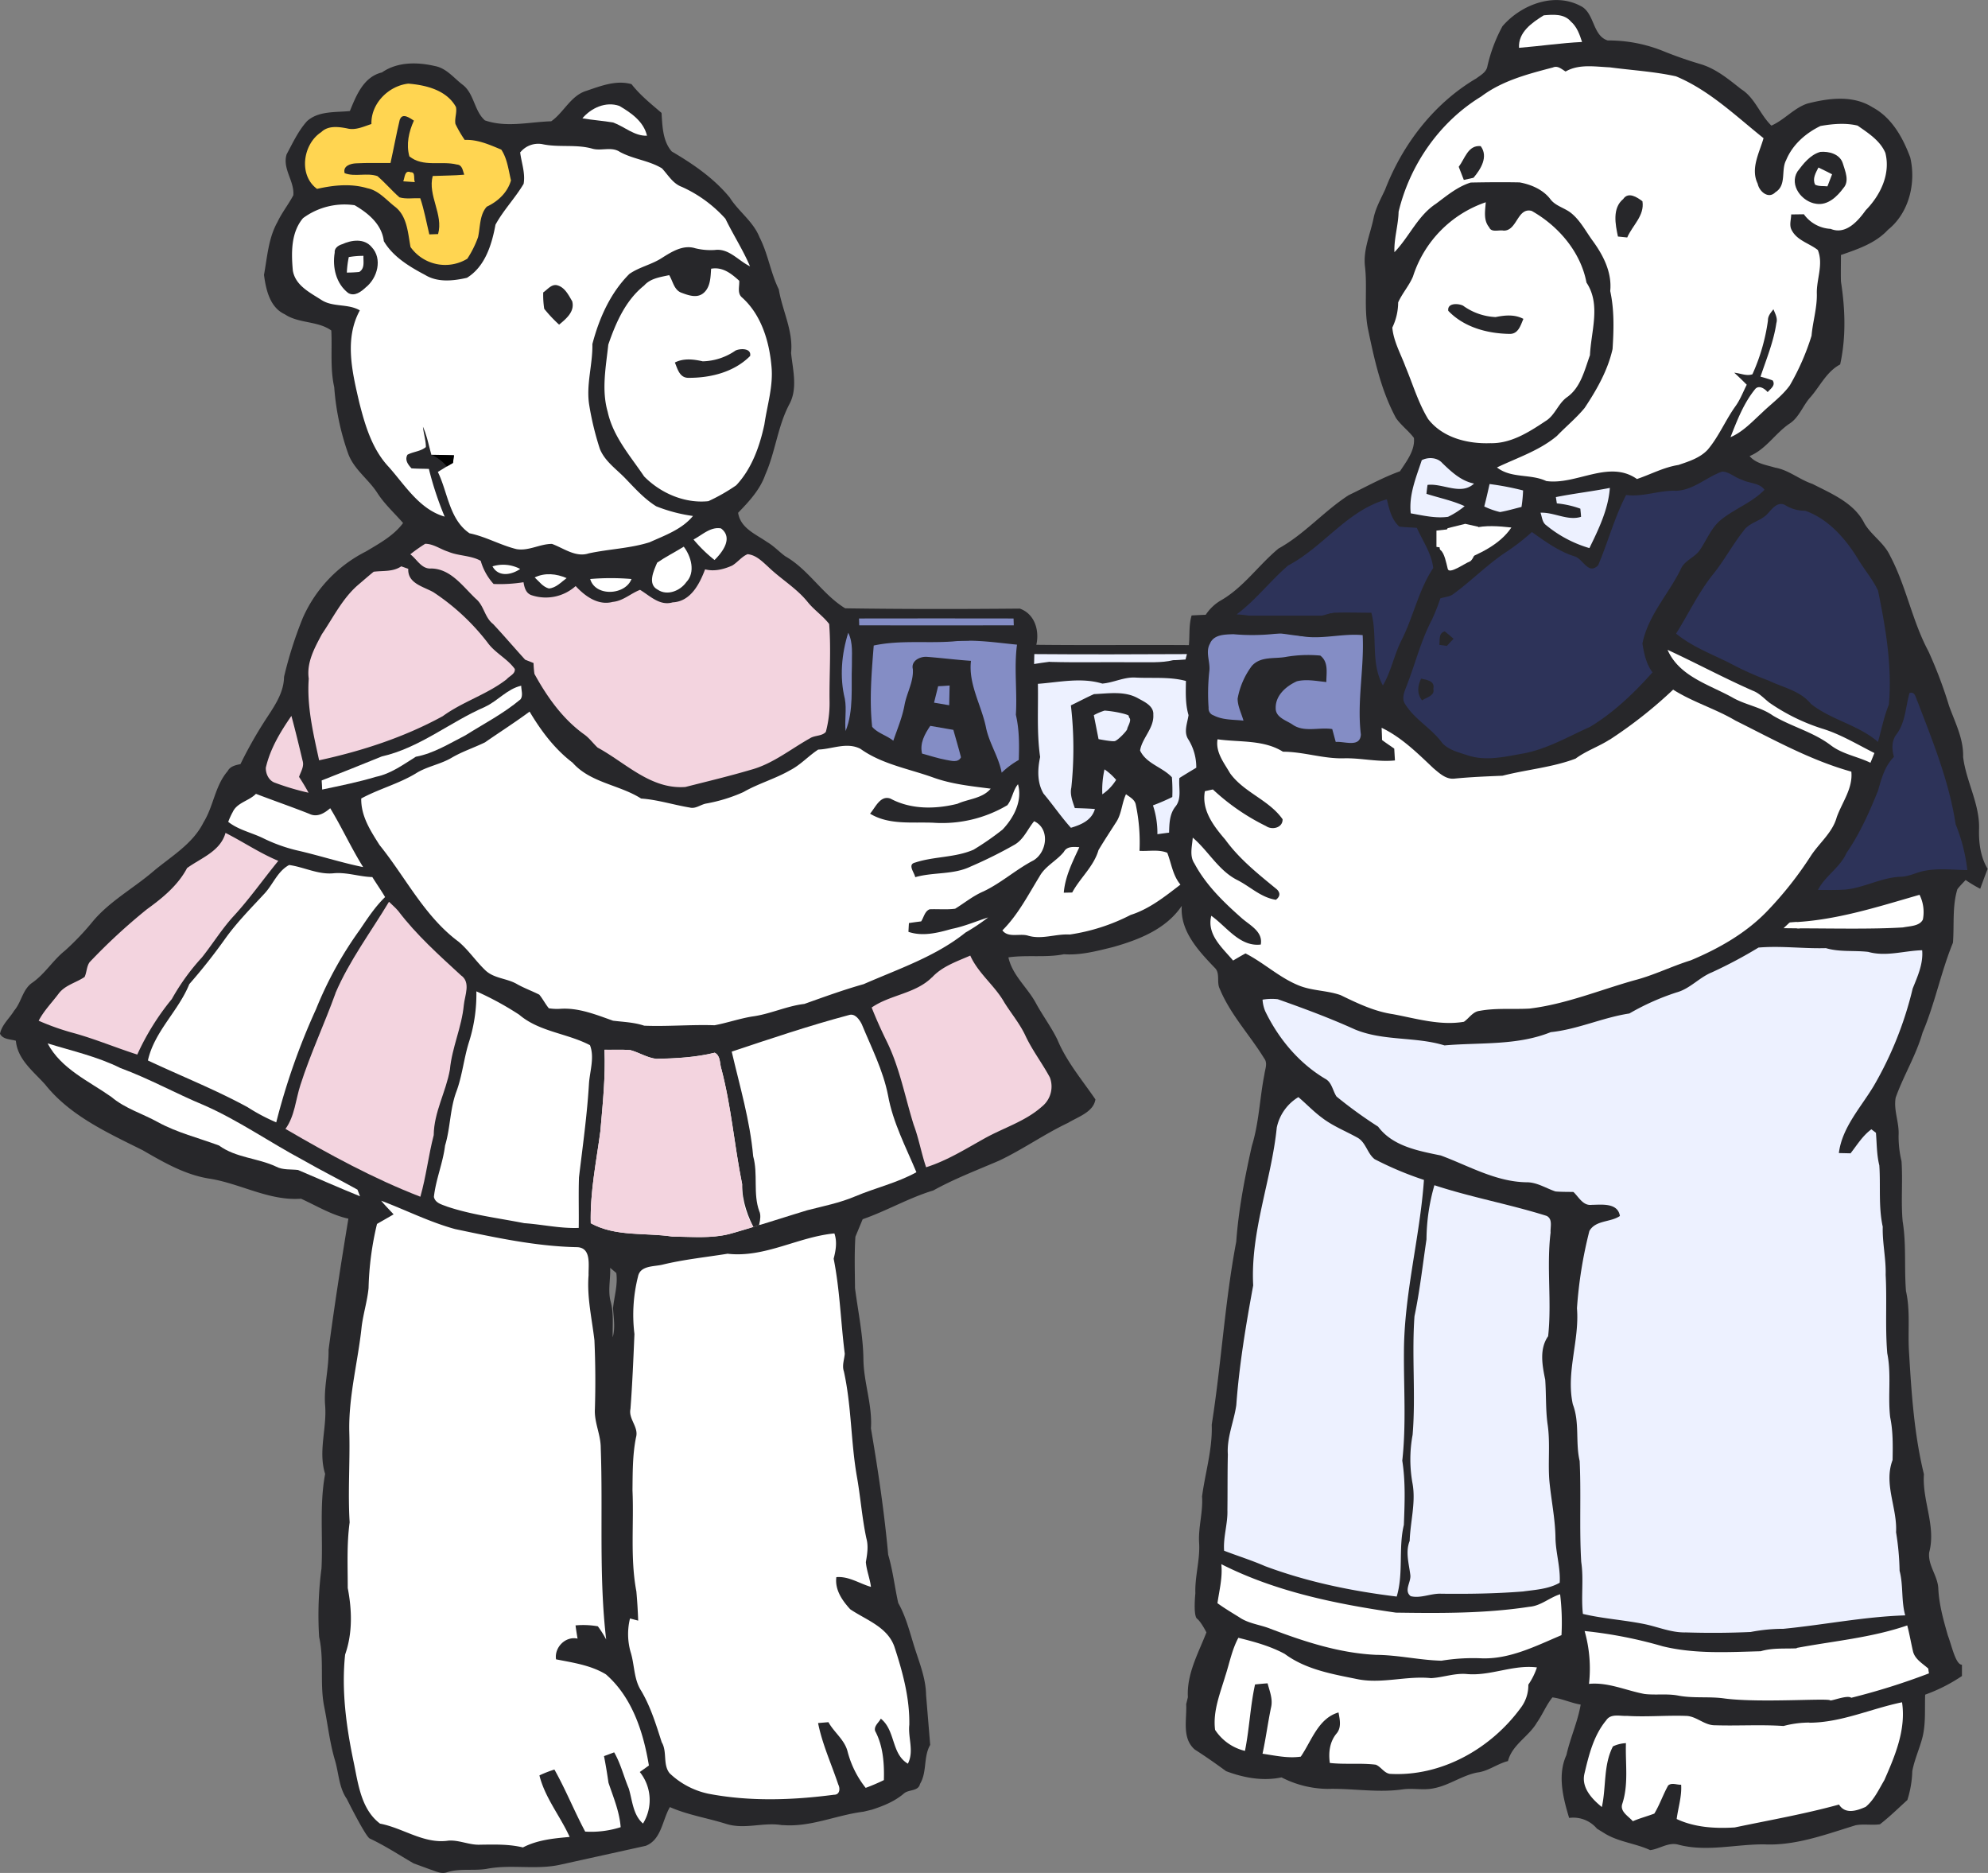 <svg id="Calque_1" data-name="Calque 1" xmlns="http://www.w3.org/2000/svg" viewBox="0 0 680.65 641.15"><rect x="0" y="0" width="680.65" height="641.15" fill="#808080" stroke="none"/><path d="M126.6,629.37c5.21,2.44,10,5.6,15,8.5l5.73,2.1c1.86.58,3.78,1.68,5.79.92,4.42-1.38,9.08-.39,13.57-1.15,8.19-1.58,16.63.38,24.81-1.34l29.58-6.53c5.41-2.11,5.67-8.82,8.28-13.26,6.17,2.72,12.84,3.72,19.23,5.74s12.69-.64,19.1.43l.48,0c9.48.72,18.21-3.45,27.45-4.59l2.95-.71c3.9-1.27,7.77-2.83,10.91-5.52,1.64-1.47,4.93-.66,5.51-3.27,2.48-4.14,1.1-9.24,3.49-13.36l-1.41-17.08c-.08-5.61-2.2-10.82-3.87-16.06s-2.94-10.64-5.66-15.45c-1.23-5.49-1.83-11.11-3.44-16.51-1.32-14.52-3.46-28.93-5.91-43.28.54-8-2.46-15.6-2.57-23.54-.09-8.24-1.83-16.33-2.88-24.45-.05-5.87-.24-11.75.13-17.59l2.49-6c8.23-2.86,15.82-7.32,24.19-9.85,7.22-4,14.9-6.92,22.46-10.17,8.17-3.85,15.55-9.13,23.74-13,3.38-2.06,8.65-3.67,9.3-8-4.54-6.64-9.88-12.93-13-20.42-2.14-4.41-5.11-8.34-7.43-12.63-2.91-5.35-8-9.41-9.36-15.57,6.32-.91,12.75.18,19-1.07,5.73.4,11.25-1.09,16.75-2.44,8.9-2.51,18.22-6.13,23.61-14.13-.65,8.59,5.68,15.35,11.2,21.12,2.09,1.87.62,5,1.8,7.28,3.62,8.79,10.29,15.8,15.22,23.83,1.26,1.62.3,3.61.08,5.42-1.62,8.15-1.84,16.58-4.31,24.55-2.42,10.8-4.55,21.71-5.34,32.74-3.93,20.76-5.11,41.85-8.4,62.68.31,8.32-2.22,16.37-3.31,24.55.38,5.38-1.35,10.57-1,16,.34,5.79-1.49,11.38-1.29,17.16,0,0-.8,7.63.59,8.71s3.2,4.68,3.2,4.68c-2.8,7.21-6.79,14.19-6.35,22.19l-.58,2.36c.27,5.24-1.57,11.62,2.93,15.54,3.65,2.34,7.2,4.82,10.71,7.4,6,2.28,12.61,3.49,19,2.14a35.29,35.29,0,0,0,15.73,3.94c8.55-.22,17.11,1.39,25.64.18,3.61-.55,7.29.42,10.88-.42,5.19-1,9.58-4.37,14.78-5.37,3.78-.45,6.84-3,10.5-3.91,1.44-5.63,7.09-8.36,9.89-13.16,1.95-2.78,3.21-6,5.33-8.64,3.31.42,6.37,1.91,9.67,2.46-1,5.91-3.58,11.42-4.88,17.28-3.14,6.85-1.14,14.66.93,21.52a10.56,10.56,0,0,1,9.52,3.67l2.84,1.75c4.76,2.84,10.39,3.29,15.39,5.6,3.28-.4,6.3-2.86,9.71-1.85,9.62,2.53,19.51-.17,29.24-.12,10.84.53,21.18-3.42,31.39-6.54,2.74-.52,5.55.06,8.32-.33,3.3-2.55,6.3-5.51,9.39-8.31a35.8,35.8,0,0,0,1.69-9.89c.73-3.87,2.39-7.5,3.41-11.29,1.28-4.86.8-9.94,1-14.89a56.9,56.9,0,0,0,12.59-6.38c0-1,0-2.89,0-3.86-2.17,0-3.49-6.55-4.82-10-1.51-5.26-3-10.55-3.27-16-.13-4.37-3.63-8-3.13-12.45,2.43-9-2.45-17.72-1.8-26.77-3.41-13.94-4.29-28.22-5.14-42.47-.37-6.74.5-13.57-1-20.21-.64-7.94.16-16-1.14-23.87-.62-6.86.07-13.76-.39-20.61a36.28,36.28,0,0,1-1-8.91c.25-4.34-1.77-8.51-1-12.84,2.69-7.57,7-14.48,9.2-22.25,4.26-10,6.3-20.79,10.41-30.78.48-6.1-.29-12.4,1.52-18.33.86-1.12,1.86-2.11,2.81-3.14a48.75,48.75,0,0,0,5,3c.84-2.28,1.66-4.56,2.55-6.82-2.48-4.09-3.07-9-2.94-13.67.25-8.58-4.45-16.27-5.46-24.65.19-6.2-2.77-11.8-4.81-17.48a150.66,150.66,0,0,0-7.06-18.67c-5.58-10.4-7.6-22.29-13.13-32.69-2-4.39-6.38-7-8.79-11.09-3.46-7-11.23-10.16-17.83-13.54-4.44-1.48-8.08-4.74-12.75-5.56-3.06-.93-6.55-1.36-8.73-3.95,5.54-2.29,8.69-7.66,13.5-11,3.51-2.16,4.71-6.37,7.44-9.29,3.26-3.78,5.46-8.65,10.06-11.08,2.06-9.3,1.73-19,.27-28.4-.08-3,0-6,0-9.07,5.75-2,11.84-4,16.11-8.64,7.21-5.76,9.67-16,7.62-24.74-2.54-6.82-6.31-13.68-13-17.23-6.67-4.2-15-3.08-22.24-1.22C614.2,37,611,41,606.49,43c-3.94-3.8-5.61-9.51-10.34-12.47-4.24-3.34-8.49-6.9-13.72-8.52a138.64,138.64,0,0,1-13.3-4.65,49.93,49.93,0,0,0-18.68-3.51C545.15,12.21,546,4.28,541.08,2c-9.05-4.77-20.4-.33-26.68,7a53.14,53.14,0,0,0-5.15,13.71c-.35,2-2.28,3-3.79,4.13C491,35.35,480.22,49.37,474.23,64.92c-1.44,3.1-3.14,6.11-3.89,9.48-1.09,5.59-3.68,11-3,16.82.83,7.06-.36,14.23,1,21.24,2.18,10.5,4.48,21.13,9.62,30.65,1.76,2.51,4.3,4.35,6.14,6.8.43,4.28-2.55,8-4.76,11.41-6.1,2.2-11.76,5.4-17.59,8.19-8.46,5.47-15.13,13.36-24,18.26-6.92,5.72-12.11,13.51-20.07,17.95a15.78,15.78,0,0,0-4.86,4.73c-1.62.07-3.22.14-4.83.23-1,3.3-.61,6.77-.94,10.16-17.41-.12-34.82.09-52.23-.11,1.11-4.93-.54-10.57-5.66-12.39-19.91.18-39.86.2-59.78-.1-7.75-4.72-12.56-13.31-20.53-17.82-2.14-1.57-3.93-3.55-6.23-4.88-3.91-2.73-9.1-4.72-9.9-10,3.72-3.85,7.53-7.92,9.31-13.07,3.45-7.74,4.2-16.42,8.18-24,3-5.44,1.23-11.85.64-17.65.79-7.55-3-14.49-4.21-21.77-2.82-5.72-3.67-12.15-6.6-17.84-2.14-5.4-7.15-8.77-10.18-13.57-5.4-6.6-12.54-11.49-19.84-15.77-3.13-3.5-3.23-8.75-3.52-13.22-3.63-3.11-7.35-6.08-10.28-9.84-5.26-1.49-10.55.63-15.49,2.3-5.33,1.64-7.69,7.4-12,10.41-7.57.23-15.31,2.25-22.71-.31-3.74-3.33-3.64-9.27-7.72-12.28-3-2.31-5.49-5.61-9.4-6.32-6-1.4-12.84-1.48-18.11,2.18-6.32,1.52-8.78,7.84-11,13.22-4.94.52-10.69-.11-14.66,3.46-3,3.33-4.9,7.46-7,11.38-1.5,5,2.73,9.11,2.3,14C98.76,70,96.52,72.77,95,76c-3.11,5.51-3.49,12-4.61,18.08.65,5.05,2,11.16,7.11,13.5,4.78,3.21,11.33,2.22,15.93,5.56.34,6.44-.44,13,1,19.36a86.46,86.46,0,0,0,4.75,22.71c1.92,5.39,6.85,8.72,9.9,13.37,2.47,3.9,5.91,7,8.93,10.46-3.24,4.37-8.15,7-12.69,9.73a46.48,46.48,0,0,0-21.63,22.72,137.66,137.66,0,0,0-6.44,20.21c-.08,6-3.94,10.89-7,15.72a144,144,0,0,0-7.92,14.15c-1.67.36-3.52.73-4.39,2.41-4.33,5-4.82,12-8.25,17.52-3.72,7.51-11.31,11.77-17.46,17-6.66,5.65-14.48,9.93-20.23,16.64a91.07,91.07,0,0,1-9.75,10.28c-4.13,3.28-6.87,8-11.22,11-3.31,2.28-3.67,6.64-6.19,9.56C3.21,348.66.61,350.81,0,353.89c1.07,2,3.54,1.82,5.43,2.38.58,6.45,6.06,10.53,10.05,15,8.57,10.74,21.39,16.5,33.39,22.49,7.21,4.16,14.63,8.48,23,9.74,10.53,1.7,20.29,7.64,31.19,6.85,5.34,2.41,10.41,5.57,16.22,6.83-2.47,14.95-4.81,29.92-6.79,44.94.14,6.38-1.69,12.6-1.17,19,.63,7.87-2.44,15.71,0,23.44-2,10.68-.7,21.59-1.25,32.37a123,123,0,0,0-.81,23.42c1.78,7.84.17,16,1.73,23.83,1.24,6.12,1.89,12.36,3.68,18.35,1.33,4.44,1.34,9.37,4.08,13.3C118.75,615.84,125.12,628.65,126.6,629.37Zm83.17-171.56c-.09-4.08.39-8.22-.68-12.2-1.05-3.81,0-7.73-.19-11.6.53.43,1.58,1.32,2.11,1.77.56,4.07-.71,8-1.12,12C210.08,451.13,210.71,454.5,209.77,457.81Z" style="fill:#27272a"/><path d="M528.53,5.25c3.17-.28,7-.61,9.3,2.12,2.09,1.8,3,4.42,3.83,7-7.24.36-14.4,1.42-21.58,2-.3-5.38,4.44-8.6,8.45-11.11" style="fill:#fff"/><path d="M507.19,33c7.17-5.41,16-7.67,24.52-9.91,1.65-.73,3,.62,4.32,1.39,4.6-2.65,10.06-1.65,15.11-1.43,7.55,1,15.21,1.44,22.66,3.07,11.43,4.76,20.45,13.55,30,21.18-1.42,5-4.54,10.4-2,15.59.51,2.64,3.67,5.39,6.05,2.92,3.95-2.4,1.83-7.54,3.69-11,2.18-5.29,6.69-9.23,11.75-11.68C627.4,42.4,631.92,42,636,43c3.59,2.52,7.73,5.12,9.51,9.34,1.84,7.26-1.71,14.52-6.73,19.63-2.67,3.75-6.86,8.51-12,6.38a12.07,12.07,0,0,1-9.17-5l-4.35.06c0,1.8-.78,3.77.23,5.46,1.84,3.48,6,4.42,8.9,6.72,2,5-.53,10-.34,15.1.08,4.81-1.4,9.45-1.81,14.23a82.27,82.27,0,0,1-7.44,17c-2.62,3.64-6.35,6.28-9.54,9.38-3.36,3.07-6.51,6.53-10.77,8.36,2.27-5.77,4.54-11.73,8.53-16.57,1.31-1.33,3.22,0,4.19,1.14,1-1.19,2.81-2.28,1.71-4-1.37-.5-2.77-.92-4.16-1.29,2-6,4.51-12,5.43-18.34.52-1.7-.43-3.23-1-4.73-.89,1.15-1.94,2.29-1.88,3.85A66.65,66.65,0,0,1,600,128.11c-2,.75-4.18-.37-6.23-.52,1.47,1.33,2.88,2.7,4.28,4.11-1.25,2.45-2.21,5.07-3.84,7.33-3.46,4.8-5.7,10.41-9.56,14.95-2.63,2.8-6.47,4-10,5.19-5,.78-9.44,3.21-14.19,4.81-9.6-6.75-20.71,2.14-31.05.69-5.42-2.55-11.95-.81-16.88-4.65,7-3.35,14.55-5.77,20.54-10.8,3.11-3.24,6.64-6.11,9.49-9.59,4.12-6.19,7.91-12.83,9.55-20.15.42-6.62.62-13.34-.8-19.85.63-6.31-2.33-12.16-5.94-17.11C543,79.31,541.16,75.59,538,73c-2.29-1.89-5.55-2.45-7.32-5-2.54-3.17-6.52-4.86-10.41-5.56-5.58-.11-11.17-.06-16.73.05C499,63.9,495.35,67,491.63,69.76c-6.24,4.09-9.12,11.33-14.21,16.57-.18-4.67,1.33-9.18,1.43-13.84,3.87-16.14,14.08-30.82,28.34-39.49" style="fill:#fff"/><path d="M127.17,42.45c-.22-7,5.89-13.08,12.63-13.82,6.07.5,13.11,2.21,16.31,8,.4,1.93-.52,3.87-.18,5.8a41,41,0,0,0,3.18,5.47c4.43-.21,8.53,1.66,12.52,3.32,2.06,3.09,2.47,7,3.32,10.53-1.2,4.19-4.48,7.21-8.28,9-2.52,2.78-2.22,7-3,10.45A34.85,34.85,0,0,1,160,88.57a14.56,14.56,0,0,1-19.44-4c-.92-4.77-1.1-10.48-5.26-13.76-3-2.29-5.62-5.61-9.52-6.37-5.61-1.69-11.6-1.06-17.23.22C102.15,60,103.66,49.33,110,45.22c2.36-2.3,5.85-1.83,8.78-1.28,2.89.79,5.7-.63,8.41-1.49" style="fill:#ffd551"/><path d="M199.4,40.5c3-3.54,8-5.87,12.66-4.24,4.05,2.38,8.31,5.32,9.46,10.2-4.36.15-7.71-3.12-11.6-4.53-3.5-.59-7-.81-10.52-1.43" style="fill:#fff"/><path d="M136.92,40.92c.88-2.44,3.43-.47,4.79.37-1.74,3.79-2.7,8.12-1.55,12.24,4.7,3.8,10.91,1.45,16.25,2.79,1.91.12,2,2.06,2.53,3.48-3.59.32-7.19.29-10.79.45-1.76,6.67,3.73,13.14,1.84,19.88l-3,.11c-1-4.14-1.74-8.34-3.1-12.38-2.37-.1-4.82.36-7.12-.3-2.64-2.31-4.88-5-7.56-7.28-3.67-1.23-7.68.36-11.21-1-.68-2.47,2-3.29,3.94-3.37,3.91-.21,7.84-.07,11.76-.12,1.1-4.94,2-9.93,3.17-14.83" style="fill:#27272a"/><path d="M178.2,52.08a7.88,7.88,0,0,1,7.41-2.75c5.6,1.23,11.43,0,17,1.51,3.16,1,6.7-.79,9.62,1.16,4.56,2.5,10,2.94,14.41,5.63,2.12,2.26,3.72,5.22,6.81,6.34a44.79,44.79,0,0,1,14.92,10.91c2.67,5.5,6,10.63,8.42,16.29-4-1.91-7.19-6.21-12-5.6a22,22,0,0,1-6.73-.58c-4.15-1.31-8.07,1.18-11.44,3.31-3.48,2.28-7.72,3.09-11.14,5.48-6.52,6.51-10.35,15.18-12.66,24,.14,7-2.2,13.84-1.09,20.83a100.68,100.68,0,0,0,3.63,15c1.69,4.29,5.66,6.95,8.76,10.17,3.28,3.41,6.48,7,10.56,9.54a54,54,0,0,0,12.58,3.31c-3.77,4.59-9.58,6.62-14.85,9-6.75,2.13-13.94,2.31-20.86,3.81-4.47,1.46-8.55-1.78-12.57-3.25-4.14,0-8,2.51-12.14,1.79-5.53-1.36-10.5-4.27-16.08-5.42-6.95-4.72-7.42-14-10.85-21l3-1.84,2.12-1.22c.08-.65.26-2,.35-2.61q-3.84-.1-7.66-.17c-.94-3.22-1.52-6.56-2.91-9.63.21,2.33,1,4.59,1,6.95-1.77,1.5-4.29,1.55-6.3,2.62-1,1.78.18,3.38,1.39,4.67,2,.14,3.95.12,5.94.19a112.33,112.33,0,0,0,5.4,16.33c-8.56-2.46-13.49-10.62-19.06-16.92-5.74-6.06-8.17-14.25-10.17-22.15-2.38-10.27-5.2-21.67.19-31.53-4.06-2.39-9.18-1-13.14-3.56s-8.93-4.94-9.8-10.08c-.54-6-.68-13,3.49-17.93a23.86,23.86,0,0,1,17.66-4.43c4.68,2.72,9.33,6.56,10,12.3,3.09,5.3,8.77,8.74,14.11,11.55,4.32,2.66,9.66,2.07,14.35,1,6.22-3.83,8.52-11.38,9.77-18.17,2.72-5,6.74-9.1,9.64-14,.64-3.71-.76-7.22-1.19-10.81" style="fill:#fff"/><path d="M499.44,57.1c2.12-2.78,3.16-7.5,7.52-7.08,2.71,3.62,0,7.94-2.47,10.84l-3.31.73c-.58-1.5-1.15-3-1.74-4.49" style="fill:#27272a"/><path d="M623.18,52c3-.27,6.73.71,7.75,3.88.79,2.66,2.39,6.09.21,8.51-2.17,2.94-5.36,6-9.31,5.37-4.88-.66-9.29-6.3-6.45-11,2-2.69,4.43-5.79,7.8-6.74" style="fill:#27272a"/><path d="M622.59,57.35c1.57.72,3.12,1.52,4.68,2.31-.52,1.37-1.07,2.75-1.59,4.13-1.42-.16-2.93.08-4.22-.57-1-2.07.19-4,1.13-5.87" style="fill:#fff"/><path d="M138.07,62.07c.56-1.34.42-4,2.59-3.09,1.68-.15.87,2.33,1.38,3.36-1.33-.08-2.65-.17-4-.27" style="fill:#ffd551"/><path d="M555.75,68.14c1.74-2.61,4.75-.64,6.59.76.78,4.94-3.42,8.22-5.21,12.39-.79-.09-2.38-.24-3.18-.32-.88-4.13-2-9.71,1.8-12.83" style="fill:#27272a"/><path d="M483.78,94.64a39.57,39.57,0,0,1,24.91-25.4c-.19,2.92-.87,6.13,1.19,8.59.75,1.87,3.31.79,4.88,1.11,4.69.17,4.69-8,9.64-6.75,9.09,5.11,16.79,14,18.78,24.55,5,7.5,1.56,16.62,1.19,24.85-1.84,5.09-3.16,11.06-7.83,14.36-3.08,2.17-4.11,6.22-7.37,8.19-5.67,3.77-11.85,7.75-18.92,7.57-7.78.28-16.34-1.85-21.29-8.27-3.39-5.57-5.21-11.86-7.72-17.83-1.63-4.44-4.1-8.67-4.54-13.47a20,20,0,0,0,2-8.61c1.39-3.13,3.76-5.72,5.08-8.89" style="fill:#fff"/><path d="M480.28,77.63h0" style="fill:#979798"/><path d="M117.06,83.64c3.24-1.49,7.6-2.15,10.18.93,3.8,4,2,10.62-2,13.8-1.55,1.45-3.78,3.22-6,1.95-4.18-3.21-5.48-8.8-4.65-13.82-.15-1.54,1.14-2.42,2.42-2.86" style="fill:#27272a"/><path d="M119.44,88a30.1,30.1,0,0,1,5-.42c-.09,1.94.55,4.29-1.45,5.52-1.4.14-2.82.21-4.24.21a32.4,32.4,0,0,1,.67-5.31" style="fill:#fff"/><path d="M243.42,92c4-.74,6.93,1.63,9.68,4.11.13,1.83-.73,4.18.84,5.62,6.65,5.87,9.42,15,10.19,23.57.69,6.78-1.45,13.32-2.42,20-1.61,7.49-4.31,15.15-9.65,20.83a62.32,62.32,0,0,1-9.52,5.43c-8.12.86-16.38-2.75-22-8.46-4.72-7-10.63-13.62-12.48-22.13-2.17-7.51-.61-15.37.21-23,2.58-7.5,5.91-15.16,12.28-20.24,2.18-2.47,5.55-2.87,8.57-3.54,1.25,2,1.64,5.06,4.14,6s5.45,2,7.66.08c2.33-2,2.36-5.41,2.55-8.27" style="fill:#fff"/><path d="M186,100.09c1.52-1,2.91-3.07,5-2.37,2.45.77,3.69,3.35,4.91,5.41.94,3.54-2.06,6-4.48,8a46.62,46.62,0,0,1-5.1-5.42,31.25,31.25,0,0,1-.34-5.63" style="fill:#27272a"/><path d="M240.61,123.69A20.57,20.57,0,0,0,251.83,120c1.67-.78,5.5-.84,5,1.86-5.48,5.52-13.5,7.51-21.06,7.48-3.08.06-3.77-3-4.71-5.24,3-1.53,6.33-1.13,9.51-.42" style="fill:#27272a"/><path d="M512.07,108.54a20.47,20.47,0,0,1-11.14-3.9c-1.65-.82-5.48-1-5.07,1.76,5.37,5.63,13.34,7.77,20.91,7.9,3.07.12,3.83-2.9,4.81-5.14-3-1.59-6.31-1.27-9.51-.62" style="fill:#27272a"/><path d="M147.79,155.68q3.83.06,7.66.17c-.09.64-.27,2-.35,2.61L153,159.68a15.63,15.63,0,0,0-5.19-4"/><path d="M486.76,157.54c2.23-1.13,5.32-1,7.07,1,3.12,3,6.4,6.1,10.85,7-4.44,4.18-10.69-.18-15.92.45-.15,1-.27,2-.37,3.06,4.35,1.4,8.89,2.3,13.07,4.22a27.28,27.28,0,0,1-5.69,3.65c-4.3.59-8.55-.46-12.76-1.19-.7-6.28,1.82-12.28,3.75-18.12" style="fill:#edf1ff"/><path d="M573.83,168c5.92-.16,10.41-4.67,15.76-6.56,2.44,0,4.43,2.1,6.78,2.76,2.49,1.34,6,1,7.76,3.46-4.18,4.32-10,6.4-14.66,10.09-3.47,2.66-5,6.89-7.39,10.42-1.73,2.7-5.38,3.61-6.64,6.72-4.22,8.58-11.19,15.78-13.11,25.41.56,3.47,1.29,7,3.45,9.86-6.28,7.07-13.26,13.74-21.37,18.66-7.52,3.35-14.77,7.65-23,9.14-6.2,1.09-12.68,2.67-18.88.62-3-1-6.44-1.78-8.69-4.17-3.72-5.17-9.76-8.22-13-13.78-1-2.15.26-4.36.95-6.36,2.86-7.36,4.76-15.1,8.45-22.09a70.55,70.55,0,0,0,2.92-7.37c1.57-.45,3.36-.51,4.66-1.63,6-4.4,11.2-9.72,17.35-13.88a72.19,72.19,0,0,0,9.32-7.18c4.52,3.22,9.08,6.54,14.43,8.28,3.13.75,4.78,6.59,8.25,3.11,3.41-8,5.57-16.33,9.58-24.06,5.8.77,11.31-1.67,17.09-1.45" style="fill:#2d3359"/><path d="M510,165.7a94.25,94.25,0,0,1,11.47,2.19,46.75,46.75,0,0,1-.54,5.65c-2.45.59-4.87,1.33-7.35,1.75a27.08,27.08,0,0,1-5.4-1.91c.66-2.55,1.25-5.12,1.82-7.68" style="fill:#edf1ff"/><path d="M532.69,170.17c6.13-1.23,12.35-1.93,18.49-3.15-.52,7.27-3.83,14.14-7,20.61a41.6,41.6,0,0,1-14.74-7.79c-1.45-1-1.46-2.85-2-4.33,4.68-.19,9.3,2.86,13.87,1.41,0-.7-.18-2.1-.23-2.79a32.92,32.92,0,0,0-8.05-1.81c-.08-.53-.25-1.61-.33-2.15" style="fill:#edf1ff"/><path d="M441.2,193.49c12-6.37,20.12-18.82,33.64-22.56.75,3.31,1.63,7,4.26,9.34,2,.23,4,.28,6,.42,2,4.5,5.07,8.79,5.6,13.77-5,7.51-6.73,16.48-10.73,24.47-2.61,5-3.59,10.78-6.5,15.71-4.26-7.67-1.77-16.7-3.95-24.89-4.28,0-8.55-.15-12.81,0-3.16.52-5.48,3.65-8.89,3.18-6.77-.56-14.21,1.63-20.3-2.19a33.94,33.94,0,0,0-4.14-.41c6.59-4.91,11.59-11.57,17.8-16.88" style="fill:#2d3359"/><path d="M605.3,175.75c1.46-1.62,3.32-4.13,5.8-2.9a12.93,12.93,0,0,0,7,2c7.89,2.81,13.69,9.44,18,16.44,2.19,3.71,5.09,7,6.9,10.91,2.62,12.76,4.87,25.88,3.71,39-1.69,4.11-2.51,8.5-3.73,12.77-6.77-5.84-16-7.5-22.94-13-3.66-4.51-9.52-5.6-14.53-8a110.24,110.24,0,0,1-13.79-6.24c-6.11-3-12.56-5.48-17.86-9.83,4.19-6.66,7.55-13.85,12.46-20.06,3.9-4.77,6.78-10.25,10.6-15.08,2-3,6.1-3.35,8.4-6.05" style="fill:#2d3359"/><path d="M504.38,180.82c4.19-1.1,8.78-.71,13.09-.24-4,5.95-11.07,9.07-17.53,11.7,1.64-3.76,2.33-7.95,4.44-11.46" style="fill:#fff"/><path d="M237.46,184.68c2.94-1.53,5.83-4.45,9.4-3.79,4.24,3.21.55,8.1-2.22,10.81a48.64,48.64,0,0,1-7.18-7" style="fill:#fff"/><path d="M491.78,181.64q2.73-.34,5.49-.57c-1,2.14-1.93,4.33-2.77,6.54l-2.69-.4c0-1.86,0-3.72,0-5.57" style="fill:#fff"/><path d="M140.48,189.75a56.47,56.47,0,0,1,5.1-3.6c2.81,0,5.22,1.88,7.86,2.7,3.57,1.52,7.78,1.23,11.15,3.14a19.81,19.81,0,0,0,4.41,7.92,51.53,51.53,0,0,0,10.24-.6c.3,1.75.77,3.72,2.67,4.41a15.3,15.3,0,0,0,15.18-3.1c3.21,3.47,7.7,6.76,12.72,5.42,3.54-.33,6.15-2.91,9.33-4.12,3.43,2.07,6.75,5.58,11.17,4.28,6.14-.28,9.19-6.26,11.1-11.3,3.13.81,6.33,0,9.23-1.27,1.91-1.12,3.25-3.06,5.31-3.92,2.89.27,5,2.46,7.07,4.33,4.36,4.22,9.77,7.34,13.59,12.14,2.2,2.7,5.16,4.66,7.28,7.43.69,8.83,0,17.74.14,26.62a38.24,38.24,0,0,1-1.28,10.31c-1.33,1.54-3.84,1.1-5.52,2.25-6.6,3.69-12.65,8.68-20.06,10.7-7.44,2.2-15,4-22.5,5.91-11.86.9-20.44-8.27-30.07-13.49-1.56-1.46-2.8-3.23-4.54-4.47-7.4-5.29-12.75-12.87-17.08-20.75a33.52,33.52,0,0,1-.31-3.72l-2.87-1.14c-3.7-4.05-7.25-8.24-11-12.24-2.88-2.22-3.08-6.3-5.88-8.61-4.43-4.18-8.55-10.26-15.25-10.37-3.35.27-4.85-3.11-7.19-4.86" style="fill:#f3d4df"/><path d="M225,192.61c2.9-2,6.1-3.61,9.11-5.47,2.54,3.35,4.09,8.77.86,12.15-2.11,3-6.58,4.79-9.81,2.55-3.55-1.85-1.34-6.49-.16-9.23" style="fill:#fff"/><path d="M128,195.71c3.19-.4,6.57.09,9.38-1.84l2.4.85c-.26,5,5.14,6.05,8.6,8a76.54,76.54,0,0,1,18.5,17.18c2.57,3.62,6.8,5.52,9.37,9.1.23,1.71-1.83,2.4-2.77,3.52-6.68,5.21-15,7.62-21.87,12.63-13.18,7.22-27.69,11.94-42.35,15.12-2-9.2-4.24-18.47-3.55-27.95-.8-5.53,2-10.53,4.49-15.21,3.88-5.72,7-12.14,12.24-16.74,1.86-1.57,3.67-3.18,5.56-4.7" style="fill:#f3d4df"/><path d="M168.62,193.88a12.36,12.36,0,0,1,9.47.89c-3,2.07-7.45,2.85-9.47-.89" style="fill:#fff"/><path d="M183.06,197.68c3.5-1.72,7.46-1.29,10.94.22-1.89,1.37-3.59,3.35-6.07,3.55-2.09-.55-3.35-2.42-4.87-3.77" style="fill:#fff"/><path d="M202.07,198.21a83.46,83.46,0,0,1,14.14,0c-2.09,5.54-12.35,6.17-14.14,0" style="fill:#fff"/><path d="M294.11,211.72c17.63,0,35.27-.07,52.91,0l.08,2.35c-17.64,0-35.28.05-52.92,0,0-.59-.05-1.75-.07-2.33" style="fill:#848dc5"/><path d="M414.34,220.15c1.4-3,5.1-2.93,7.91-3.05a73,73,0,0,0,18.79-.75c8.18,3.79,17,.27,25.51,1.07.58,11.34-2,22.64-.62,34-.22,4.63-5.61,2.28-8.6,2.57-.41-1.48-.81-3-1.2-4.41-4.57-.74-9.72,1.3-13.73-1.64-2.18-1.4-5.69-2.41-5.63-5.54-.09-4.37,3.59-7.52,7.25-9.18,3.3-.81,6.74-.07,10.09.26,0-3.16.83-6.83-2.07-9.06a44.92,44.92,0,0,0-11.64.43c-4,.78-8.71-.31-11.78,3.09a26.49,26.49,0,0,0-4.88,11.2c0,2.62,1.3,5.06,2,7.55-3.43-.39-7.07-.15-10.23-1.8a2.46,2.46,0,0,1-1.71-2.6,69.24,69.24,0,0,1,.24-12.47c.45-3.19-1.51-6.67.31-9.62" style="fill:#848dc5"/><path d="M492.8,220.74c.23-1.72-.34-4,1.86-4.6,1,.78,2,1.63,3,2.52l-2.3,2.46-2.59-.38" style="fill:#27272a"/><path d="M289.26,239.23c-1.85-7.43-1.11-15.41,1.16-22.63,1.76,3.53,1.17,7.53,1.25,11.35-.29,7.45.68,15.2-2.15,22.31-.4-3.67.41-7.39-.26-11" style="fill:#848dc5"/><path d="M326.2,219.59c7.34-.8,14.7.38,22,1.09-1.06,8,.12,16-.39,24,1.19,5.08,1.17,10.27,1,15.47a29.36,29.36,0,0,0-5.86,4.36c-1-5.43-4.3-10.11-5.38-15.53-1.56-7.62-6.07-14.77-5.13-22.76-5.08-.34-10.11-1-15.17-1.37-2.35-.13-5.42,1.4-4.73,4.2.3,4.33-2.1,8.15-2.85,12.31s-2.45,8.17-3.84,12.21c-2.26-1.83-5.39-2.58-7.24-4.78-1-9.28-.19-18.56.54-27.81,8.91-1.92,18-.73,27-1.39" style="fill:#848dc5"/><path d="M570.93,222.45c9.8,4.52,19.32,9.66,29.2,14,2.24.83,3.82,2.65,5.67,4.09a67.38,67.38,0,0,0,18.07,8.88c6.32,1.92,12,5.41,17.89,8.36-.34.83-1,2.5-1.36,3.33-4.44-2.15-9.53-2.92-13.52-5.94-6-4.59-13.47-6.39-19.89-10.22-4.25-3-9.56-3.65-14-6.27-8-4.4-18.08-7.17-22.06-16.24" style="fill:#fff"/><path d="M406.38,223.91c-17.41.08-34.84.14-52.25,0,0,1.13-.06,2.26-.08,3.4,1.76-.29,3.52-.54,5.29-.77l.26.05c9.69.26,19.42,0,29.14.12,4.32-.08,8.94.28,12.93-.72,1.41,0,2.82-.14,4.23-.23Zm-27.28.84h0Z" style="fill:#edf1ff"/><path d="M432.74,228.7a64,64,0,0,1,18.42-1l-1.54,1.86c-4.5.25-9.34-.07-13.37,2.33-3.2,3.46-4.9,8.65-3.37,13.21,1.76,2.33,4.56,3.38,7.09,4.7-4.1-.28-9.54-.35-11.33-4.85-3.32-5.41-.46-12.52,4.1-16.22" style="fill:none"/><path d="M308.05,254.65c1.33-8.71,5.45-16.63,8.19-24.93,4.2-.13,8.47-.33,12.53,1,2.5,11.43,6.61,22.36,10.35,33.41-1.82-.29-3.94.08-5.38-1.29-1.79-5.43-3.36-10.91-4.93-16.39-4.65-.48-9.49-2.36-13.89.22a18.8,18.8,0,0,1-2.65,10.19,34.27,34.27,0,0,1-4.22-2.17" style="fill:none"/><path d="M377.48,234c3.78-.32,7.33-2.25,11.18-2.06,5.81.33,11.7-.36,17.38,1.17-.06,3.9-.24,7.87.89,11.69-.38,2.73-1.77,5.78-.05,8.35a18,18,0,0,1,2.7,9.66c-1.94,1.16-3.87,2.32-5.78,3.53-.34,3.32.94,7.08-1.44,9.88-1.95,2.54-2,5.74-2.09,8.81-1.33.17-2.66.35-4,.54a29.91,29.91,0,0,0-1.52-9.87,70.27,70.27,0,0,0,6.62-2.86,56.54,56.54,0,0,0-.14-6.77c-3.26-3.5-8.78-4.61-10.89-9.15.65-4.24,4.82-7.63,4.53-12.24.21-2.95-2.92-4.38-5.09-5.56-4.6-2.68-10.15-1.72-15.21-1.51-2.69,1.2-5.28,2.59-7.92,3.86a128,128,0,0,1,.15,28.15c-.53,2.42.44,4.71,1.19,7,2.3.08,4.59.14,6.89.32-1.12,3.88-4.68,5.37-8.22,6.43-3.37-3.74-6.17-7.89-9.39-11.71-2.22-3.8-2.05-8.35-1.15-12.51-1.2-8.3-.6-16.71-.77-25.06,7.34-.54,14.86-2.28,22.1-.07" style="fill:#edf1ff"/><path d="M486.56,232.31c1.85.4,4.84.78,4.18,3.46.65,2.44-2.38,2.92-3.85,4-1.83-2.32-1.55-5-.33-7.47" style="fill:#27272a"/><path d="M318.92,235.33c2.34-1.42,5.12-1.81,7.75-2.37.09,3,.11,6,.08,9.06-3.14,1.22-6.37.64-9.39-.56a31.14,31.14,0,0,1,1.56-6.13" style="fill:#27272a"/><path d="M166.1,241.94c4.34-2,7.54-6.11,12.35-7.2,0,1.5.7,3.23-.18,4.61-5.81,4.9-12.6,8.4-19,12.42-5.47,2.78-10.77,6.14-16.9,7.28-4.31,2.68-8.54,5.83-13.64,6.87-6.06,1.82-12.25,3.06-18.43,4.36,0-.78-.13-2.33-.17-3.11,6.87-2.7,13.74-5.42,20.58-8.22,13-2.93,23.38-11.81,35.41-17" style="fill:#fff"/><path d="M321.2,234.91c1,0,2.95-.18,3.93-.24-.06,2.24-.11,4.47-.15,6.75-1.73-.31-3.46-.59-5.18-.88.36-1.4,1.06-4.2,1.4-5.63" style="fill:#848dc5"/><path d="M551.14,253.2a153.22,153.22,0,0,0,21.71-17.12c6.74,4.28,14.47,6.53,21.33,10.59,12.92,6.44,25.67,13.58,39.68,17.48.57,5.74-3.14,10.44-5,15.6-1.45,5.31-6,8.81-8.9,13.29a124.68,124.68,0,0,1-14.77,18.71c-7.29,7.64-16.66,12.95-26.32,17-6.45,2-12.56,5.07-19.12,6.78-12,3.35-23.63,8.24-36.1,9.73-5.65.32-11.38-.27-17,.77-2.41.25-3.62,2.51-5.44,3.75-8.17,1.39-16.34-1.13-24.33-2.61-6.33-.93-12.17-3.74-17.87-6.51-4.71-1.67-9.89-1.43-14.52-3.39-6.56-2.7-11.78-7.69-18.06-10.89-1.44.78-2.84,1.6-4.24,2.44-3.7-4.4-9.09-8.88-7.47-15.33,5.25,3.72,9.77,10.7,16.94,9.85.83-4.49-3.82-6.62-6.62-9.13-6.15-5.44-12.18-11.28-16.08-18.6-1.8-2.63-.77-6-.59-8.87,5.33,4.52,8.78,11.2,15.16,14.47,4.46,2.22,8.19,6.05,13.32,6.81,1.46-1.14,1.57-2.34.33-3.57-6.31-5.18-12.82-10.33-17.65-17-4-4.66-8.2-10.09-7-16.6.68-.16,2.05-.45,2.74-.6a74.61,74.61,0,0,0,18.2,12.54c2.05,1.45,5.77.6,5.66-2.35-4.7-6.66-13.24-9.13-18-15.76-2.07-3.61-5-7.14-4.27-11.6,7.48,1.06,15.74.08,22.4,4.25,7,0,13.76,2.44,20.78,2.26,5.88-.17,11.69,1.34,17.56.73l-.24-4.05c-1.4-1-2.83-1.92-4.18-2.95,0-1-.1-3.13-.14-4.18,6.84,3.27,12.29,8.7,17.74,13.85,2,1.67,4.24,3.82,7.07,3.56,5.51-.55,11.06-.77,16.59-1,8.29-2.13,17-2.83,25-5.85,3.59-2.67,7.87-4.08,11.62-6.49" style="fill:#fff"/><path d="M653.77,237.24c2-.63,2.12,1.71,2.8,3,5.21,13.66,10.8,27.38,13,41.94a58.81,58.81,0,0,1,4,15.68c-5.42-.09-10.95-.86-16.25.63-2.14.65-4.24,1.58-6.51,1.64-6.63.22-12.53,3.79-19.08,4.4-3.1.2-6.21.14-9.3.11,2.5-4.84,7.56-7.64,9.78-12.66,4.55-6.6,7.8-13.91,10.78-21.3,1.18-4.13,2.3-8.44,5.46-11.57-.77-2.75-.87-5.65,1.06-8,2.93-4.12,2.91-9.19,4.27-13.87" style="fill:#2d3359"/><path d="M370,244c2.73-1.35,5.42-3.47,8.64-3.13a38,38,0,0,1,11.33,2.41c.52,1.23,1,2.46,1.6,3.7-1.07,1.68-1.44,4.22-3.61,4.86-1.67,1-5,1.07-4.71,3.75,4,5.43,9.84,8.74,15.15,12.68,0,.85-.08,2.52-.11,3.37q-1.94,0-3.84,0c-3.27-.7-2.92-5.45-6.22-6.15-5.08-1-8.42-5-11.89-8.5-2.95,2.17-1.81,5.88-1.9,9a23,23,0,0,1-1.51,7.67c-.63-.15-1.89-.49-2.53-.64,0-6.08.67-12.19-.33-18.24A58.49,58.49,0,0,0,370,244" style="fill:none"/><path d="M166.11,254.09c5.06-3.52,10.26-6.82,15.21-10.49,3.91,6.57,8.58,12.82,14.72,17.48,6.12,6.93,16,7.53,23.46,12.28,5.65.39,11.07,2.16,16.65,3.08,2,.53,3.69-1,5.58-1.36a54.57,54.57,0,0,0,12.79-3.93c5.11-2.94,10.86-4.52,16-7.48,3.58-1.83,6.28-4.9,9.62-7.07,4.84-.17,9.78-2.65,14.44-.27,7.33,5.26,16.46,6.8,24.82,9.79,6.38,2.33,13.12,3,19.8,3.86-2.84,3.39-7.59,3.47-11.4,5.18-7.54,1.87-15.9,2-22.91-1.77-3.48-1.27-5.14,3-7,5.15,6.47,3.94,14.41,2.8,21.65,3.1a43.83,43.83,0,0,0,25.35-6c1.69-2.1,1.89-5.07,3.65-7.18,1.58,5.72-1.42,11.45-5.28,15.52a94.79,94.79,0,0,1-9.95,6.9c-6.34,2.75-13.5,2.25-20,4.4-2.69.64-.27,3.38.05,5,6.21-1.79,13-.77,18.94-3.63a152.9,152.9,0,0,0,15-7.45c3.2-1.81,4.52-5.39,6.77-8.08,5.47,2.54,4.46,10.54-.19,13.39-6,3.11-11.06,7.75-17.2,10.66-3.5,1.49-6.44,3.93-9.66,5.91-2.9.38-5.82.07-8.72.19-1.69.65-2,2.76-2.91,4.14-1.41.18-2.8.36-4.19.58-.05.75-.13,2.25-.17,3,4.88,1.66,10,.36,14.8-1,4.31-.85,8.33-2.6,12.49-3.93a68.38,68.38,0,0,1-7.73,5.16c-10.28,8.24-23,12.47-34.89,17.68-6.88,1.93-13.6,4.39-20.31,6.77-6.12.72-11.73,3.5-17.84,4.3-4.37.71-8.56,2.19-12.9,3-8-.27-16.06.47-24.08.15-3.47-1.17-7.1-1.27-10.68-1.71-5.81-2.05-11.8-4.51-18.08-4.07a18.13,18.13,0,0,1-3.9-.18c-1.21-1.48-2.07-3.21-3.27-4.67-2.48-1.25-5.11-2.2-7.53-3.55-3.45-2.07-7.91-1.91-10.92-4.77-3.24-3.08-5.72-6.88-9.15-9.78-11.68-8.63-18.16-22.06-27.09-33.11-3.1-4.89-6.38-9.89-6.27-15.94,6-3.26,12.74-5,18.63-8.54,3.83-2.46,8.49-3.11,12.39-5.44,3.64-2.13,7.66-3.42,11.43-5.27" style="fill:#fff"/><path d="M91,262.86c1.49-6.54,5-12.33,8.77-17.79,1.39,5.11,2.62,10.25,3.85,15.4.58,1.94-.64,3.7-1.23,5.48,1.15,1.75,2.25,3.56,3.25,5.42A86,86,0,0,1,94.27,268c-2.13-.64-3.31-3-3.26-5.13" style="fill:#f3d4df"/><path d="M318.5,248.48c2.64.47,5.27.94,7.91,1.37.85,3.13,1.82,6.23,2.61,9.39-1,2-3.4,1.15-5.06.89-2.81-.51-5.52-1.42-8.27-2.16-.83-3.57.9-6.64,2.81-9.49" style="fill:#848dc5"/><path d="M378.14,263.36a20.07,20.07,0,0,1,4,3.61,16.41,16.41,0,0,1-4.73,4.95,32.39,32.39,0,0,1,.75-8.56" style="fill:#edf1ff"/><path d="M79.63,278.1c1.44-3.37,5.6-3.88,8-6.35,6.07,2.33,12.22,4.44,18.26,6.84,2.69,1.32,5.16-.18,7.17-1.92,4,6.59,7.19,13.62,11.28,20.16-7.65-1.56-15.09-4-22.7-5.73a55,55,0,0,1-11.72-4.25c-3.92-1.87-8.31-2.78-11.78-5.51a26.31,26.31,0,0,1,1.47-3.24" style="fill:#fff"/><path d="M385.52,271.88c1.29,1,3.08,1.83,3.37,3.68a62.1,62.1,0,0,1,1.25,15.7c3.14.2,6.54-.56,9.51.67,1.42,3.62,1.86,7.74,4.51,10.89-5.29,4.06-10.59,8.33-17.05,10.38a66.49,66.49,0,0,1-20.84,6.71c-4.88-.29-9.62,1.85-14.42.35-2.82-.78-6.67.87-8.65-1.77,5.35-5.33,8.79-12.09,12.71-18.46,1.95-3.57,5.82-5.31,8.33-8.41,1.07-2,3.38-1.71,5.3-1.61-2.3,5-4.87,10-5.32,15.58l2.88-.06c2.69-5,7.38-8.91,9-14.51,1.89-3.19,3.94-6.28,5.94-9.41,2-2.88,2-6.59,3.48-9.73" style="fill:#fff"/><path d="M64.1,297.12c4.81-3.46,11.36-5.71,13.11-12,6.09,3.09,11.76,6.94,18.08,9.57-5.21,6.36-9.92,13.12-15.52,19.16-3.93,4.34-7,9.35-10.64,13.91A75.11,75.11,0,0,0,58.83,342,85.72,85.72,0,0,0,47,361c-7.26-2.32-14.3-5.28-21.65-7.32a84,84,0,0,1-12.11-4.26c1.8-3.46,4.57-6.23,6.87-9.32,2.2-2.9,6-3.71,8.86-5.67.76-1.63.66-3.59,1.71-5.05a200,200,0,0,1,19.61-18.11c5.38-3.89,10.64-8.18,13.78-14.15" style="fill:#f3d4df"/><path d="M99,296.11c5.13.71,9.92,3.36,15.23,2.83,4.5-.43,8.79,1.2,13.25,1.3,1.43,2.3,3,4.53,4.37,6.85-3.42,3.31-6,7.27-8.66,11.2a128.16,128.16,0,0,0-15,27.2,228.34,228.34,0,0,0-13.61,38.72,66,66,0,0,1-9.8-5.19c-11-6-22.76-10.64-34.14-16,2.21-9.94,10.43-16.87,14.17-26.13A194.85,194.85,0,0,0,77.13,321.3c4-5.59,8.86-10.47,13.51-15.5,2.89-3.14,4.42-7.59,8.36-9.69" style="fill:#fff"/><path d="M612.8,315.76c15.42-.53,30-5.31,44.41-9.45a13.23,13.23,0,0,1,1.14,8.48c-1.13,2.27-4.4,2.21-6.81,2.69-10.5.66-24.83.32-35.36.32-2.58.13-1.13-1.13-3.38-2" style="fill:#fff"/><path d="M114.84,340c4.77-11.17,12.12-20.92,18.34-31.3,1,1,2.22,2,3.18,3.16,6.22,8.19,13.91,15.07,21.44,22,3.48,2.39,1.33,6.85,1,10.22-.71,7.55-4.05,14.5-4.76,22.05-1.33,7.62-5.47,14.57-5.54,22.45-1.82,7-2.59,14.16-4.58,21.09-16.1-6.23-31.3-14.53-46.18-23.22,3.2-4.42,3.48-10.06,5.14-15.11,3.41-10.66,8.2-20.82,12-31.36" style="fill:#f3d4df"/><path d="M612.68,315.85c.83-.08,1.66-.14,2.5-.18.26.53.76,1.59,1,2.13l-5.53-.06c.67-.63,1.35-1.27,2-1.89" style="fill:#fff"/><path d="M602.16,324.37c7.64-.65,15.32.42,23,.2,4.73,1.4,9.66.72,14.47,1.28,6.12,1.73,12.31-.4,18.48-.56.4,4.67-1.56,8.92-3.25,13.12a122.9,122.9,0,0,1-13.27,33.23c-4.41,7.4-10.9,14.25-12,23.08l4,.09c2.24-2.86,4.15-6.05,7.13-8.22l1.56,1.18c.32,3.73.24,7.49,1.16,11.16.48,7-.34,14.09,1.17,21-.15,5.53,1.15,10.94,1,16.48.48,8.95-.2,17.93.55,26.87,1.47,7.21.14,14.62,1,21.89,1,4.8.91,9.75.82,14.64-3.12,8.19,1.65,16.38,1.19,24.7a91.11,91.11,0,0,1,1.21,13.21c1.32,5,.52,10.25,1.93,15.26-14,.44-27.79,3.24-41.7,4.6a58.64,58.64,0,0,0-11.23,1.09q-11.11.5-22.23.14c-4.91.14-9.47-1.9-14.2-2.86-7-1.41-14.1-1.83-21-3.47-.66-5.92.32-11.88-.57-17.78-.69-11.53,0-23-.54-34.57-1.5-6.41.06-13.16-2.33-19.37-2.42-11,2.32-21.87,1.41-32.91a147.88,147.88,0,0,1,4.25-26.45c2.14-3.78,7.25-2.92,10.45-5.14-.72-4.61-6.25-3.85-9.72-3.81-2.91.35-4.38-2.7-6.19-4.41-2.06-.05-4.12,0-6.16-.18-3.3-1.11-6.39-3.21-10-3.14-10.47-.19-19.68-5.63-29.24-9.17-7.68-1.58-16.49-3.15-21.47-9.87a151.86,151.86,0,0,1-14.25-10.32c-1.32-2-1.58-4.91-3.91-6.09-9-5.37-15.94-13.7-20.47-23.06a12.24,12.24,0,0,1-.94-4,18.5,18.5,0,0,1,5.2-.16c8.91,3.15,17.77,6.43,26.38,10.33,9.77,4.08,20.71,2.41,30.72,5.49,12.16-1.07,24.78.13,36.38-4.54,9.24-.95,17.75-5,26.91-6.39a83.75,83.75,0,0,1,16.18-7.22c4.59-1.25,7.74-5.11,12.09-6.87a157.23,157.23,0,0,0,16-8.51" style="fill:#edf1ff"/><path d="M319.1,334.6c3.48-3.8,8.51-5.47,13.1-7.48,2.76,6.14,8.36,10.22,11.64,16,2.42,3.89,5.44,7.44,7.36,11.66,2.34,4.92,5.69,9.27,8.26,14.06a8.81,8.81,0,0,1-2.76,10c-5.61,5-13,7.2-19.49,10.8s-12.94,7.68-20.13,9.94c-1.63-4.78-2.47-9.77-4.24-14.5-3-9.56-4.79-19.59-9.26-28.63-1.86-3.79-3.6-7.64-5.14-11.55,6.36-4.41,15-4.71,20.66-10.35" style="fill:#f3d4df"/><path d="M163.1,339.36a104.75,104.75,0,0,1,14.67,8c6.89,5.88,16.4,6.33,24.22,10.43,1.6,4.07,0,8.75-.33,13-.63,10.8-2.15,21.51-3.43,32.25-.2,5.76,0,11.54-.09,17.3-6.29.25-12.43-1.19-18.66-1.62-8.8-1.74-17.78-2.8-26.33-5.65-1.77-.71-4.14-1.18-4.59-3.35.66-6,3.1-11.61,3.82-17.57,1.83-6,1.65-12.43,3.83-18.34,2.12-5.65,2.61-11.71,4.47-17.44a54.05,54.05,0,0,0,2.42-17" style="fill:#fff"/><path d="M250.52,360c13.31-4.44,26.58-8.92,40.15-12.53,2.07-.66,3.55,1.52,4.37,3.11,3.3,8,7.31,15.8,9,24.35,1.66,9.3,6.12,17.72,9.72,26.35-6.59,3.66-14,5.33-20.9,8.24-5.29,2.26-10.95,3.36-16.47,4.78-2.48.7-23.9,7.55-26.8,8.15-6.32,1.56-12.88.89-19.32.86-9.36-1.43-19.43.13-28-4.58-.28-10.63,1.9-21.07,3.29-31.54.79-9.27,1.79-18.54,1.4-27.85,2.93.07,5.88-.11,8.81.12,3,.79,5.78,2.63,8.93,3,6.72-.14,13.47-.49,20-2.1,2.07,1.06,1.65,3.66,2.29,5.58,3.4,12.92,4.44,26.31,7.1,39.39-.06,5.81,1.94,11.39,4.76,16.4.35.05,2.23-4.85,1.12-7.08-2.21-6-.37-12.71-2.1-18.85-1.07-12.2-4.6-24-7.35-35.83" style="fill:#fff"/><path d="M16.24,357.16c8.4,2.59,17.06,4.5,25,8.46,9.81,3.6,18.94,8.71,28.57,12.7,11.88,5.21,22.52,12.71,33.93,18.79,6.14,3.52,12.48,6.69,18.66,10.14.23.56.65,1.69.86,2.26-7.11-2.87-14.15-6-21.22-9-2.5-.3-5.15.07-7.46-1.13-6.37-3-13.79-3-19.6-7.25-7-2.6-14.35-4.39-20.93-8-5.28-2.93-11.26-4.66-15.91-8.62-7.74-5.45-17.21-9.58-21.85-18.35" style="fill:#fff"/><path d="M437.18,385.81a16,16,0,0,1,7.36-10.24c2.71,2.3,5.17,4.91,8,7,3.68,2.86,8.07,4.57,12.12,6.82,3,1.57,3.43,5.46,6,7.43a114,114,0,0,0,16.87,7.09c-1.4,19.81-6.84,39.2-6.85,59.11-.08,12.3.8,24.7-.57,37,1.14,7.24.83,14.64.54,22-1.92,8-.05,16.53-2.45,24.52-15.35-1.87-30.58-5-45.09-10.42-4.58-2-9.34-3.47-14-5.27-.35-4.69,1.28-9.21,1.13-13.89.08-6.36,0-12.72.15-19.07-.4-5.8,2.08-11.22,2.89-16.87,1-13.77,3.3-27.46,5.79-41-1-18.45,6.26-36,8.08-54.12" style="fill:#edf1ff"/><path d="M488.4,424.26a68.36,68.36,0,0,1,2.71-18.53c12.64,4.16,25.78,6.51,38.46,10.51,2.13,1.13,1.18,3.77,1.32,5.71-1.44,11.79.45,23.68-.84,35.46-3.08,4.4-2,10-1,14.91.36,5,.12,10,.78,15,1,6.42.13,13,.63,19.42.61,6.73,2.08,13.38,2.11,20.16.19,5,1.74,9.89,1.44,14.9-3.8,2.19-8.31,2.41-12.56,3-9.31.74-18.65.88-28,.77-3.52-.17-7,1.69-10.45.84-2.45-1.9.16-4.79-.13-7.23-.47-3.91-1.75-7.88-.22-11.71.2-6.51,2.12-13,1-19.48a46,46,0,0,1,0-16.82c1.11-13.5-.33-27.09.64-40.59,1.83-8.71,2.8-17.55,4.11-26.33" style="fill:#edf1ff"/><path d="M130.55,411.05c8.44,3.19,16.53,7.3,25.26,9.69,13.82,2.9,27.73,5.94,41.9,6.2,4.84.29,3.71,6.22,3.81,9.57-.62,7.52,1.15,14.89,2,22.33.35,7.81.4,15.66.16,23.5-.27,4.55,2,8.73,2,13.25.8,21.87-.69,43.84,1.86,65.64a35.82,35.82,0,0,0-2.85-4.51,29.18,29.18,0,0,0-7.64-.31c.2,1.5.43,3,.7,4.53-4.13-.94-8,3-7.38,7.09,5.81,1.14,11.91,2,17.08,5.14,9,7.85,12.83,19.77,14.72,31.2l-3.12,2.23a15.31,15.31,0,0,1,1.1,17.64c-3.46-3-3.63-7.91-4.87-12-1.73-4.11-2.76-8.48-5-12.37l-3.48,1.29c.59,3,1.09,6.06,1.53,9.11,1.68,5,3.78,9.93,4.17,15.22A33.38,33.38,0,0,1,200.36,627c-3.74-7-6.66-14.35-10.54-21.24a39.82,39.82,0,0,0-5.13,2c1.87,7.62,7.16,14,10.35,21.07-5.5.49-11,1-16,3.59-4.8-1.16-9.7-1-14.6-.94-3.73.19-7.2-1.66-10.91-1.39-8.38,1.24-15.46-4.31-23.41-5.82-6.64-5-7.52-14-9.12-21.48-2.49-12-4.12-24.21-2.84-36.4,2.59-7.31,2.35-15.26.9-22.77,0-7.51-.37-15,.65-22.48-.64-10.36.17-20.73-.12-31.08-.27-12.19,3-24,4.24-36,.57-4.43,1.93-8.71,2.36-13.15a103.82,103.82,0,0,1,2.89-21.93c1.9-1.11,3.8-2.17,5.68-3.28-1.41-1.54-2.89-3-4.21-4.61" style="fill:#fff"/><path d="M249,429.17c12.77,1.52,24.22-5.77,36.68-6.94,1,2.88.48,5.8-.25,8.66,2.14,10.73,2.42,21.69,3.8,32.53-.15,2-1,4-.3,6.06,2.6,11.75,2.37,23.86,4.4,35.69,1.29,7.11,1.78,14.32,3.29,21.41.76,2.69.3,5.45-.17,8.17.24,2.88,1.39,5.6,1.75,8.48-4-1.15-7.55-3.69-11.85-3.34-.57,4.3,2,8,4.75,11,5.41,3.67,12.71,6,15.11,12.78,2.83,8.63,5.28,17.61,5.12,26.79-.48,4.47,1.69,9-.49,13.29-5.73-3.37-4.18-11.38-9.27-15.41-.67,1.32-2.42,2.52-1.95,4.2,2.74,5.1,3.17,11.12,3,16.83a65.48,65.48,0,0,1-6.23,2.66,33.47,33.47,0,0,1-6.18-12.38c-1-4.07-4.62-6.57-6.57-10.11l-3.55.3c1.45,7.27,4.57,14,6.92,21.06.7,1.35.54,3.5-1.44,3.48-14.29,1.87-28.88,2.38-43.1-.36a27.39,27.39,0,0,1-13.21-7c-2.4-3-.75-7.35-2.7-10.61-1.92-6-3.78-12.09-7-17.57-2.62-4-2.26-8.94-3.66-13.33a22.42,22.42,0,0,1-.2-11.47l2.8.74c-.12-3.36-.32-6.71-.62-10-2.15-11.4-.81-23.09-1.33-34.61.07-6.06,0-12.18,1.21-18.13,1-3.55-2.65-6.24-1.9-9.74.64-8.53,1-17.09,1.36-25.63A53.57,53.57,0,0,1,218.44,437c.76-3.8,5.32-3.37,8.26-4.05,7.33-1.79,14.86-2.56,22.3-3.75" style="fill:#fff"/><path d="M418.15,535.45c18.58,9.43,39.29,13.62,59.76,16.59,15.25.22,30.61.32,45.7-2,3.92-.29,6.9-3.16,10.54-4.29a80.58,80.58,0,0,1,.47,14c-8.83,3.73-17.87,8.39-27.7,7.92a66.59,66.59,0,0,0-13.39.83c-7.45-.19-14.8-1.94-22.28-2-12.53-.56-24.55-4.48-36.22-8.91-3.52-1.43-7.49-1.75-10.68-3.93-2.54-1.58-5.11-3.1-7.52-4.85.64-4.44,1.8-8.84,1.32-13.36" style="fill:#fff"/><path d="M615.12,564.13c12.68-2.38,25.63-3.49,37.88-7.71.78,2.94,1.29,6,2,9,.72,2.65,3.3,4.06,5.22,5.79,0,.41.16,1.22.22,1.62a229.25,229.25,0,0,1-26.61,8.36c-1.24-1-6,.9-7.18.93.14-.93-23.87.89-36.06-.67-5.29-.79-10.7,0-15.95-1-3.84-.75-7.75-.1-11.6-.56-6.36-1.19-12.42-4.09-19-3.46a47,47,0,0,0-1.5-18.09,151,151,0,0,1,26.72,5.22c11,2.69,22.38,2,33.58,1.7,4-1.21,8.2-.81,12.33-1" style="fill:#fff"/><path d="M419.58,573.54c1.4-4.31,2.23-8.86,4.41-12.88,5.45,1.35,10.93,2.83,15.89,5.52,7.3,5.41,16.46,6.93,25.16,8.69,8.29,1.57,16.59-1.26,24.92-.4,4.17-.23,8.2-1.83,12.44-1.39,8.08.66,15.71-3.31,23.81-2.28a23.42,23.42,0,0,1-2.94,5.9,12.72,12.72,0,0,1-2.4,7.67c-10.24,14.16-27.3,23.9-45.05,22.86-2-.35-3-2.43-4.8-3.14-5.22-.64-10.5,0-15.71-.59-.49-3.51-.09-7.14,2.23-10,1.84-2.06,1.19-4.86.74-7.29-6.94,2-9.21,9.72-12.92,15.13-4.41.65-8.77-.37-13.1-1,1.14-5.23,1.82-10.53,2.9-15.75.73-2.86-.46-5.65-1.17-8.35-1.44.1-2.87.24-4.29.39-1.65,7.5-1.93,15.21-3.45,22.74a16.88,16.88,0,0,1-10.23-7.2c-.82-6.44,1.78-12.59,3.56-18.65" style="fill:#fff"/><path d="M619.51,589.73c11-.07,21.09-4.82,31.71-7,1.4,9.37-2.37,18.27-6.06,26.65-1.88,3.17-3.48,6.74-6.39,9.15-3,1.34-7,2.66-9.13-.79-11.76,3.24-23.8,5.34-35.72,7.84-6.66.42-13.74,0-19.86-2.89.51-3.92,1.79-7.74,1.53-11.74-1.46.09-3.23-.83-4.45.27-1.74,3.11-2.87,6.54-4.73,9.61-2.43.94-5,1.58-7.36,2.62-1.51-1.75-4.53-3.31-3.6-6,2.2-6.7,1-13.82,1.24-20.73a11.63,11.63,0,0,0-4.45,1.11c-3.32,6.42-2.27,13.88-3.8,20.76-3.33-2.7-7-6.56-6-11.24,1.52-6.46,3.15-13.22,7.49-18.44,1.57-2.42,4.74-1.39,7.14-1.52,6.68.42,13.38-.23,20.07,0,3.62,0,6.35,3.25,10,3.21,7.83.25,15.67-.28,23.5.25a34.36,34.36,0,0,1,8.85-1.17" style="fill:#fff"/><polygon points="308.64 214.55 332.07 214.28 331.79 219.29 309.76 219.57 308.64 214.55" style="fill:#27272a"/><path d="M418.68,210.75h33.91l3.19-.87.29,7.54s-4.06.29-5.22.29a31.39,31.39,0,0,1-5.5,0c-3.48-.29-5.8-.87-7.83-.87H432.3c-3.48,0-5.79.87-7.24,0s-5.8-1.74-5.8-1.74l-.87-3.48" style="fill:#27272a"/><path d="M495.65,180.81l6-1.49,4.47,1v6s-1.49,5.45-3,5.95-6.94,4.47-7.44,2.48-1.12-5.41-2.48-6.45S495.65,180.81,495.65,180.81Z" style="fill:#fff"/><path d="M374.5,244.82l1.62,8.2s4.51.9,5.55.68,4.27-3.6,4.27-4.16,1.5-2.81.81-3.71.46-.78-1.85-1.46a37.76,37.76,0,0,0-6.7-1.12A19.75,19.75,0,0,0,374.5,244.82Z" style="fill:#edf1ff"/><path d="M257.92,420l2.33-.71s.75,1.2.64,1.54a23,23,0,0,1-2.62,3.25,3.15,3.15,0,0,1-1-1.31C257.36,422.64,257.92,420,257.92,420Z" style="fill:#27272a"/><path d="M249.59,422.47c-6.32,1.56-12.88.89-19.32.86-9.36-1.43-19.43.13-28-4.58-.28-10.63,1.9-21.07,3.29-31.54.79-9.27,1.79-18.54,1.4-27.85,2.93.07,5.88-.11,8.81.12,3,.79,5.78,2.63,8.93,3,6.72-.14,13.47-.49,20-2.1,2.07,1.06,1.65,3.66,2.29,5.58,3.4,12.92,4.44,26.31,7.1,39.39A26.14,26.14,0,0,0,257.92,420" style="fill:#f3d4df"/></svg>